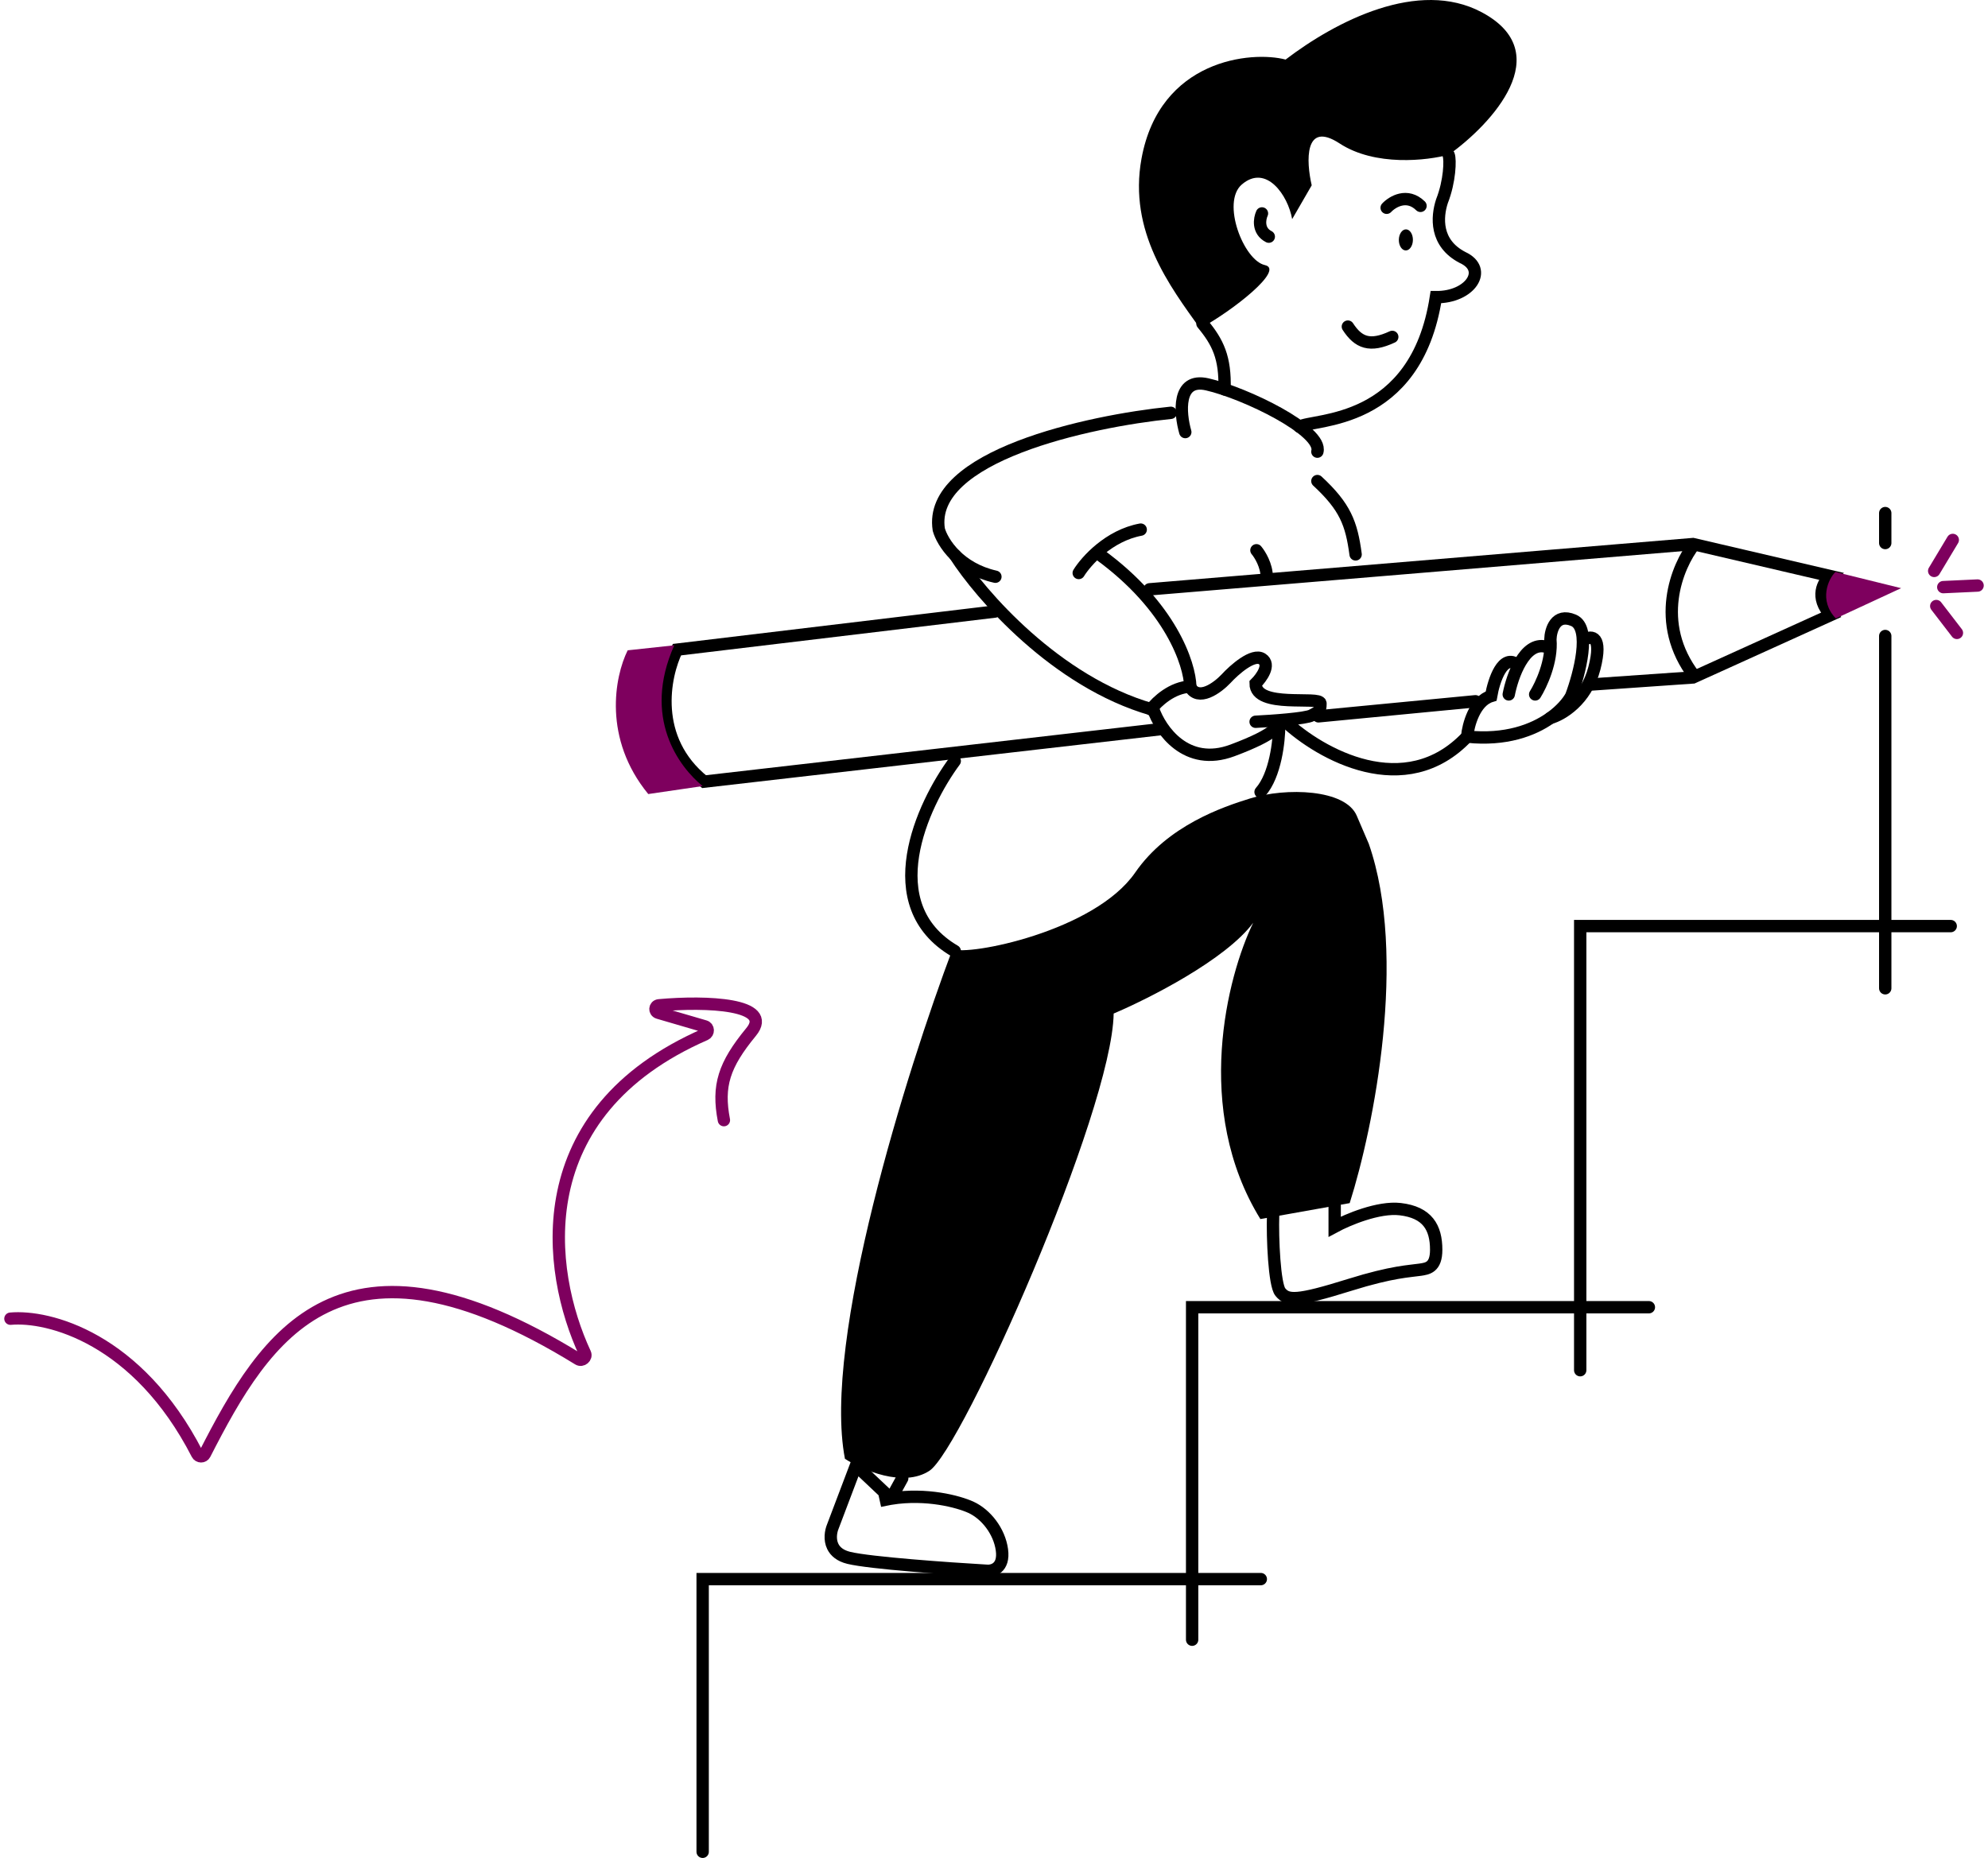 <?xml version="1.0" encoding="UTF-8"?> <svg xmlns="http://www.w3.org/2000/svg" width="322" height="301" viewBox="0 0 322 301" fill="none"><path d="M136.858 236.334C133.139 217.132 146.932 173.275 154.294 153.747C156.747 154.908 177.283 150.908 183.869 141.359C189.139 133.72 198.088 130.719 202.467 129.358C208.279 127.551 217.966 127.809 219.774 132.197L221.711 136.713C228.04 154.908 222.529 182.566 218.611 194.911L204.146 197.492C193.194 179.736 198.808 158.091 202.984 149.489C198.541 155.476 186.065 161.79 180.383 164.199C180.124 180.071 155.844 234.785 150.548 238.269C146.312 241.056 139.657 238.14 136.858 236.334Z" fill="black"></path><path d="M146.135 239.496L144.327 242.782M138.643 237.413L135.192 246.524L134.896 247.305C134.568 248.094 134.341 249.417 134.896 250.544C135.288 251.339 136.07 252.037 137.48 252.381C140.89 253.214 153.714 254.117 159.699 254.464C160.732 254.594 162.696 254.099 162.282 251.08C161.869 248.06 159.699 245.297 157.245 244.181C155.254 243.277 150.12 241.873 144.327 242.782L138.643 237.413ZM142.518 243.14C143.126 242.994 143.73 242.876 144.327 242.782L142.518 243.14Z" stroke="black" stroke-width="2" stroke-linecap="round"></path><path d="M206.209 196.791C206.079 200.62 206.428 208.158 207.374 209.311C208.539 210.731 209.964 210.86 218.639 208.149C225.579 205.981 228.35 205.955 230.033 205.697C231.199 205.518 232.623 205.361 232.623 202.47C232.623 198.856 231.199 196.404 226.796 195.888C223.274 195.475 218.251 197.609 216.179 198.727V195.242" stroke="black" stroke-width="2" stroke-linecap="round"></path><path d="M189.636 66.878C176.335 68.222 150.199 73.888 152.058 85.795C152.343 86.806 153.162 88.42 154.689 89.937C156.16 91.399 158.287 92.772 161.227 93.432" stroke="black" stroke-width="2" stroke-linecap="round"></path><path d="M154.689 89.937C158.849 96.409 171.041 110.465 186.537 114.917" stroke="black" stroke-width="2" stroke-linecap="round"></path><path d="M186.437 114.917C187.384 113.645 189.873 111.345 192.796 111.236" stroke="black" stroke-width="2" stroke-linecap="round"></path><path d="M192.796 111.235C192.709 107.601 189.644 98.23 178.069 89.815" stroke="black" stroke-width="2" stroke-linecap="round"></path><path d="M174.723 92.828C175.924 90.883 179.614 86.754 184.763 85.8" stroke="black" stroke-width="2" stroke-linecap="round"></path><path d="M203.506 89.146C204.063 89.806 205.179 91.599 205.179 93.497" stroke="black" stroke-width="2" stroke-linecap="round"></path><path d="M203.374 116.929C206.011 116.8 211.52 116.413 212.454 115.897C213.621 115.253 213.881 115.253 213.881 113.963C213.881 112.673 203.374 114.866 203.374 110.739C204.325 109.793 205.864 107.669 204.412 106.74C202.959 105.812 199.915 108.503 198.575 109.965C197.191 111.426 194.086 113.731 192.737 111.254" stroke="black" stroke-width="2" stroke-linecap="round"></path><path d="M186.771 114.866C187.939 118.262 192.142 124.358 199.613 121.572C207.084 118.787 207.396 117.316 206.617 116.929" stroke="black" stroke-width="2" stroke-linecap="round"></path><path d="M251.118 116.311C252.934 115.815 256.902 113.506 258.251 108.242C259.6 102.977 257.775 102.951 256.695 103.596" stroke="black" stroke-width="2" stroke-linecap="round"></path><path d="M244.375 112.5C244.937 109.575 246.917 103.932 250.341 104.758" stroke="black" stroke-width="2" stroke-linecap="round"></path><path d="M245.801 107.725C243.415 105.764 241.954 110.263 241.521 112.758C238.824 113.583 237.804 117.489 237.631 119.338C243.873 119.979 248.309 118.302 251.118 116.311C252.838 115.092 253.949 113.754 254.49 112.758C255.831 109.188 257.784 101.739 254.879 100.5C251.974 99.261 251.162 102.048 251.118 103.596C251.43 107.106 249.605 110.994 248.655 112.5" stroke="black" stroke-width="2" stroke-linecap="round"></path><path d="M208.191 116.887C213.811 122.134 227.567 129.971 237.631 119.339" stroke="black" stroke-width="2" stroke-linecap="round"></path><path d="M207.187 117.595C207.187 120.031 206.585 125.583 204.175 128.305" stroke="black" stroke-width="2" stroke-linecap="round"></path><path d="M154.642 123.285C149.338 130.444 141.913 146.624 154.642 154.076" stroke="black" stroke-width="2" stroke-linecap="round"></path><path d="M313.283 92.493L316.295 87.473" stroke="#7E005E" stroke-width="2" stroke-linecap="round"></path><path d="M314.756 95.118L320.312 94.859" stroke="#7E005E" stroke-width="2" stroke-linecap="round"></path><path d="M313.618 98.183L316.965 102.534" stroke="#7E005E" stroke-width="2" stroke-linecap="round"></path><path d="M204.215 255.823H113.81V300" stroke="black" stroke-width="2" stroke-linecap="round"></path><path d="M267.072 211.777H193.092V265.641" stroke="black" stroke-width="2" stroke-linecap="round"></path><path d="M315.961 150.032H255.949V221.981" stroke="black" stroke-width="2" stroke-linecap="round"></path><path d="M305.355 103.036V160.108" stroke="black" stroke-width="2" stroke-linecap="round"></path><path d="M305.355 83.122V87.975" stroke="black" stroke-width="2" stroke-linecap="round"></path><path d="M188.124 118.109L114.033 126.631C105.462 119.765 107.536 109.515 109.644 105.248L161.147 99.075" stroke="black" stroke-width="2" stroke-linecap="round"></path><path d="M213.552 116.051L238.98 113.608" stroke="black" stroke-width="2" stroke-linecap="round"></path><path d="M257.568 110.907L274.219 109.749L296.549 99.627C293.865 96.777 295.337 94.238 296.456 93.33L274.219 88.142L186.188 95.473" stroke="black" stroke-width="2" stroke-linecap="round"></path><path d="M101.666 105.354L109.213 104.542C103.979 116.269 109.979 124.247 113.809 127.351L105 128.64C97.637 119.673 99.535 109.638 101.666 105.354Z" fill="#7E005E"></path><path d="M297.352 100.191C294.551 97.267 296.125 93.785 297.292 92.661L307.928 95.286L297.352 100.191Z" fill="#7E005E"></path><path d="M274.46 88.142C271.682 91.669 267.792 100.891 274.46 109.562" stroke="black" stroke-width="2"></path><path d="M210.473 69.137C212.686 67.774 229.34 69.087 232.578 48.139C238.121 48.204 241.135 43.663 236.906 41.72C232.397 39.395 232.735 35.126 233.552 32.611C234.851 29.313 234.929 25.85 234.649 25.125" stroke="black" stroke-width="2" stroke-linecap="round"></path><path d="M227.692 40.574C228.321 40.582 228.84 39.823 228.851 38.879C228.862 37.936 228.361 37.165 227.732 37.158C227.103 37.15 226.584 37.909 226.573 38.853C226.562 39.796 227.063 40.567 227.692 40.574Z" fill="black"></path><path d="M224.599 33.66C225.523 32.672 227.915 31.225 230.082 33.35" stroke="black" stroke-width="2" stroke-linecap="round"></path><path d="M218.316 52.91C220.016 55.526 221.882 56.268 225.507 54.58" stroke="black" stroke-width="2" stroke-linecap="round"></path><path d="M204.402 34.577C204.008 35.442 203.678 37.405 205.508 38.34" stroke="black" stroke-width="2" stroke-linecap="round"></path><path d="M184.892 25.696C182.735 37.495 189.483 46.378 194.375 53.206C199.6 50.383 208.163 43.671 204.879 42.946C201.427 42.185 197.786 32.769 201.139 29.889C205.072 26.509 208.617 31.622 209.293 35.499L212.46 30.021C211.565 26.189 211.213 19.468 216.974 23.236C222.735 27.004 231.186 26.017 234.691 25.053C241.602 20.106 252.34 8.567 240.001 1.987C229.737 -3.486 216.382 3.433 208.23 9.65C202.71 8.193 187.832 9.608 184.892 25.696Z" fill="black"></path><path d="M194.759 52.416C197.254 55.419 198.493 57.913 198.339 63.08" stroke="black" stroke-width="2" stroke-linecap="round"></path><path d="M191.983 69.997C191.109 66.95 190.598 61.138 195.538 62.268C201.713 63.68 214.3 69.786 213.378 73.171" stroke="black" stroke-width="2" stroke-linecap="round"></path><path d="M213.379 77.934C217.897 82.118 218.901 84.795 219.571 89.816" stroke="black" stroke-width="2" stroke-linecap="round"></path><path d="M1.688 213.635C7.826 213.076 22.289 216.736 31.95 235.559C32.203 236.051 32.915 236.064 33.167 235.571C43.077 216.172 55.239 196.492 93.683 220.187C94.274 220.551 95.05 219.891 94.757 219.262C88.519 205.847 85.149 180.265 114.214 167.573C114.797 167.318 114.771 166.452 114.16 166.273L106.642 164.076C105.953 163.874 106.028 162.929 106.743 162.864C114.488 162.167 125.414 162.621 121.652 167.191C117.261 172.526 116.181 175.899 117.251 181.469" stroke="#7E005E" stroke-width="2" stroke-linecap="round"></path></svg> 